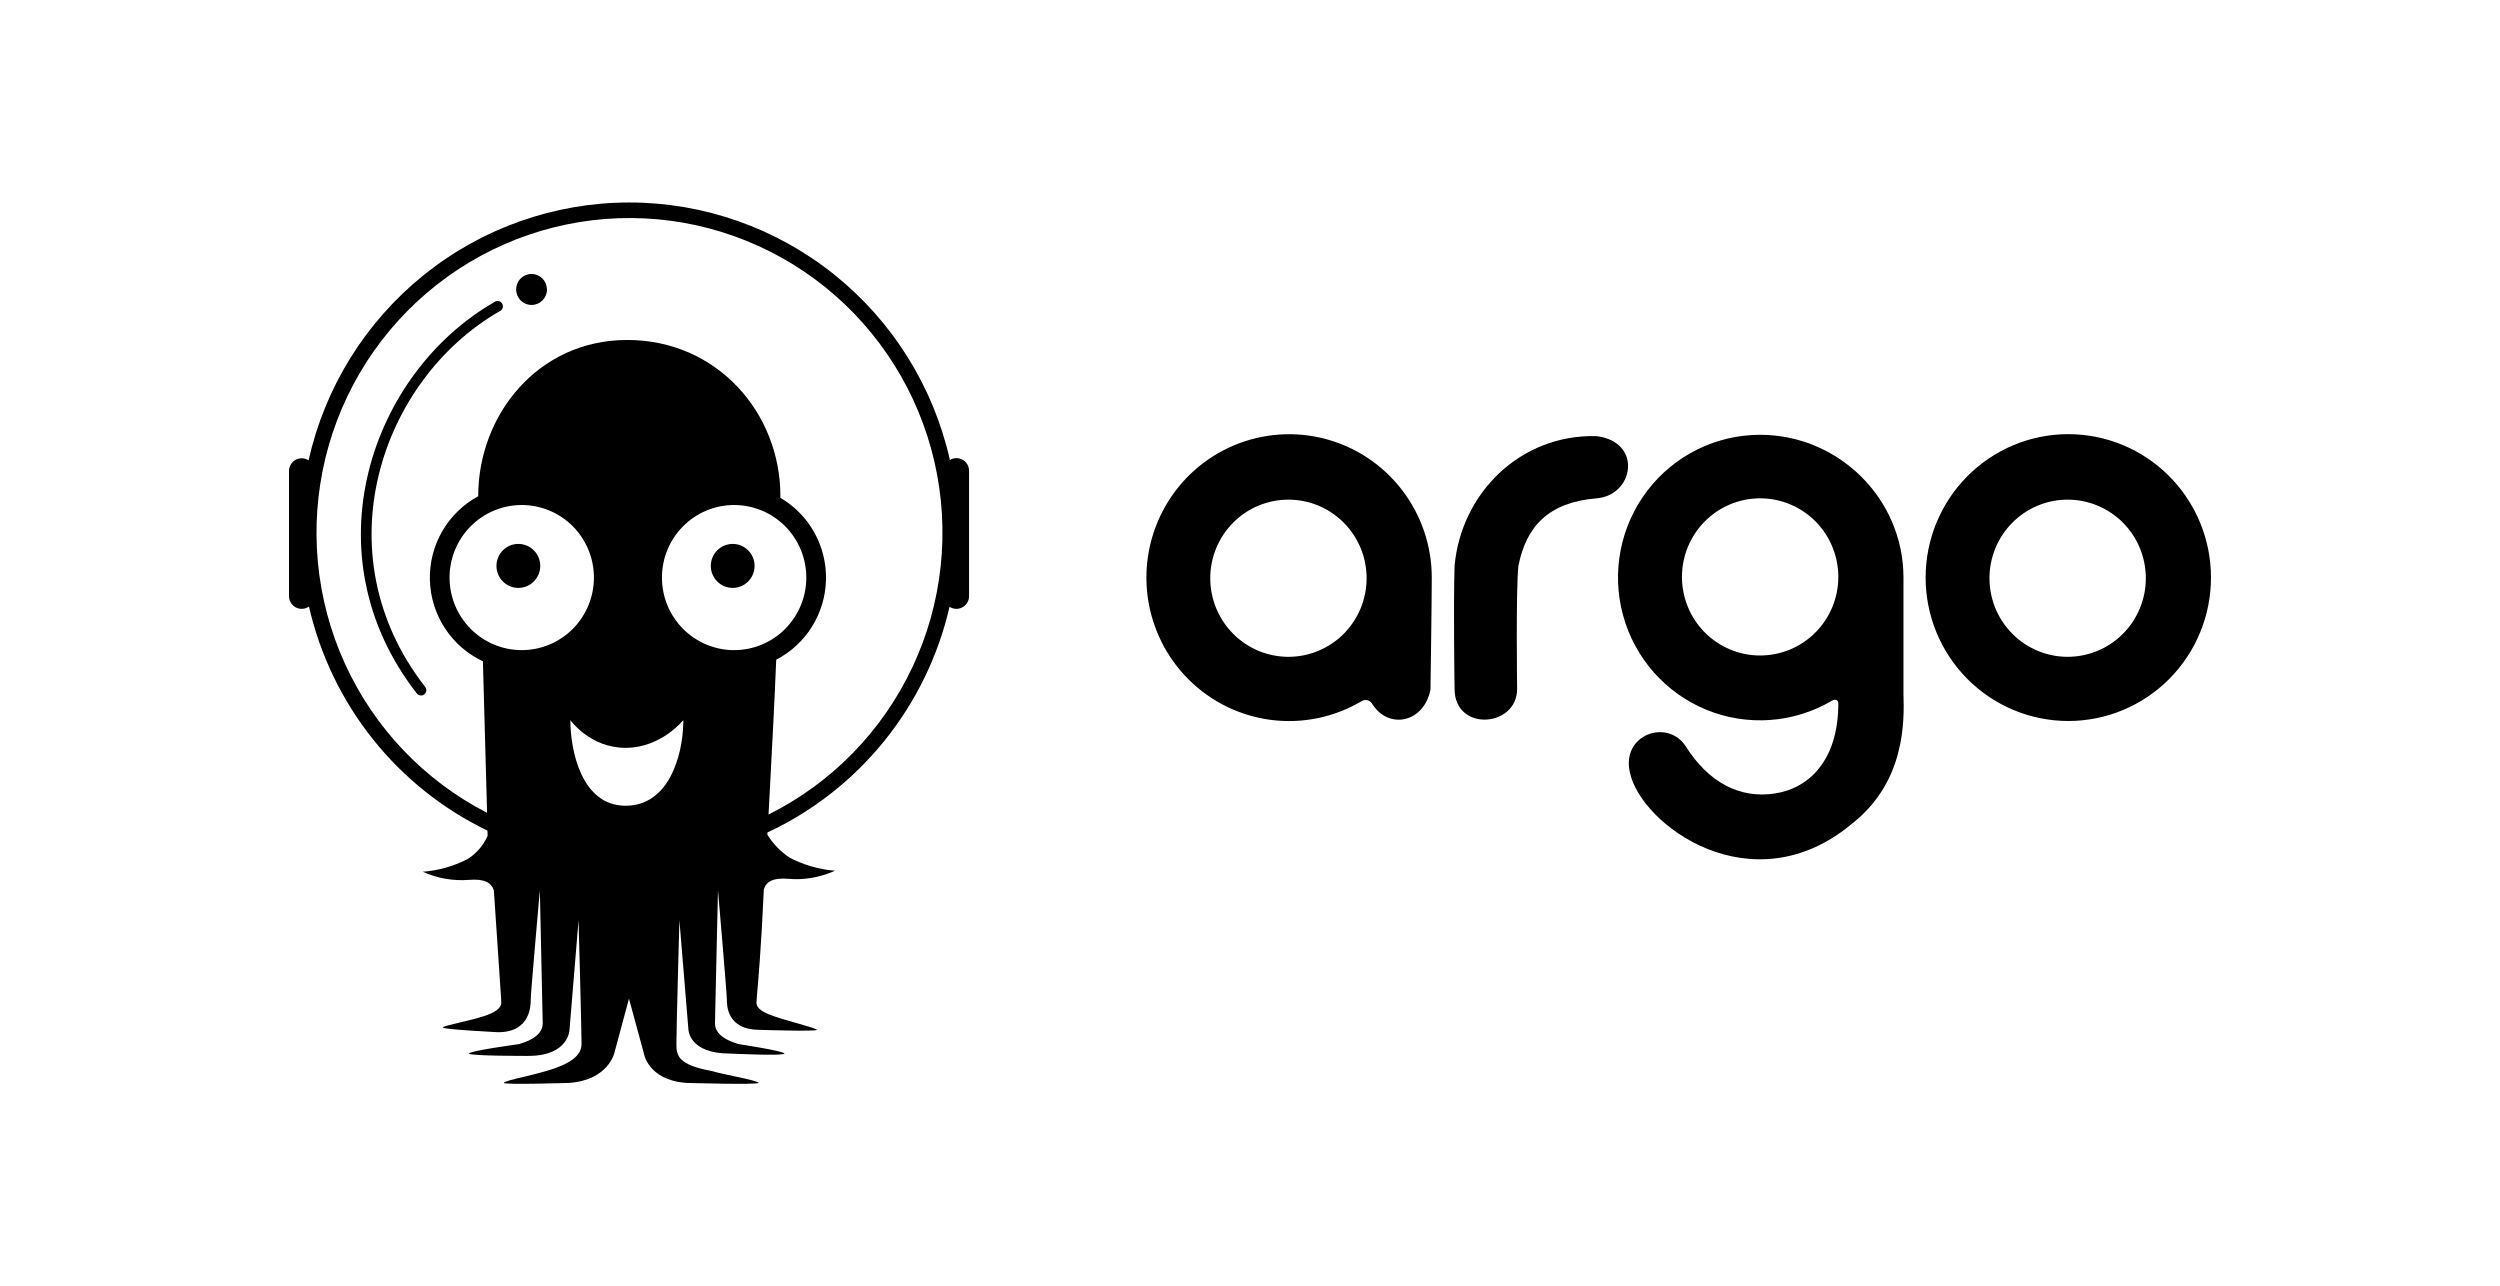 <?xml version="1.0" encoding="UTF-8"?>
<svg xmlns="http://www.w3.org/2000/svg" width="173" height="89" viewBox="0 0 173 89" fill="none">
  <g clip-path="url(#clip0_470_11791)">
    <path fill-rule="evenodd" clip-rule="evenodd" d="M99.079 39.968C99.079 41.545 98.989 47.718 98.989 47.718C98.538 50.029 96.058 50.528 94.931 48.669C94.892 48.612 94.842 48.563 94.784 48.525C94.727 48.487 94.662 48.461 94.594 48.448C94.526 48.436 94.456 48.437 94.389 48.451C94.321 48.466 94.257 48.494 94.201 48.533C92.323 49.64 90.135 50.093 87.976 49.82C85.817 49.548 83.807 48.566 82.26 47.027C80.713 45.489 79.716 43.479 79.422 41.312C79.128 39.144 79.555 36.94 80.636 35.041C81.718 33.143 83.392 31.657 85.401 30.814C87.409 29.971 89.638 29.819 91.741 30.38C93.844 30.942 95.704 32.187 97.031 33.921C98.358 35.655 99.078 37.781 99.079 39.968ZM94.57 40.013C94.57 41.456 94 42.839 92.986 43.859C91.971 44.879 90.595 45.452 89.16 45.452C87.725 45.452 86.349 44.879 85.335 43.859C84.32 42.839 83.75 41.456 83.75 40.013C83.75 38.571 84.32 37.188 85.335 36.168C86.349 35.148 87.725 34.575 89.16 34.575C90.595 34.575 91.971 35.148 92.986 36.168C94 37.188 94.57 38.571 94.57 40.013Z" fill="black"></path>
    <path d="M100.657 47.672C100.657 50.663 104.985 50.346 104.985 47.672C104.985 47.672 104.894 40.739 105.075 39.152C105.616 36.433 107.149 34.756 110.485 34.484C113.073 34.276 113.686 30.587 110.485 30.179C105.165 30.043 101.107 34.167 100.657 39.152C100.566 41.962 100.657 47.672 100.657 47.672Z" fill="black"></path>
    <path fill-rule="evenodd" clip-rule="evenodd" d="M131.72 39.968V48.053C131.774 49.83 131.873 54.062 128.203 56.963C121.26 62.809 113.506 57.053 112.784 53.428C112.198 50.799 115.426 49.712 116.662 51.66C118.24 54.153 120.386 55.268 122.793 54.914C125.138 54.57 127.212 52.667 127.212 48.669C127.212 48.443 127.013 48.352 126.77 48.488C125.467 49.257 124.005 49.714 122.498 49.822C120.991 49.931 119.479 49.689 118.08 49.115C116.682 48.541 115.433 47.651 114.432 46.514C113.431 45.376 112.705 44.022 112.309 42.556C111.913 41.09 111.859 39.553 112.15 38.062C112.442 36.572 113.071 35.169 113.989 33.964C114.907 32.757 116.09 31.78 117.445 31.108C118.8 30.436 120.291 30.087 121.801 30.088C127.23 30.088 131.72 34.512 131.72 39.968ZM121.801 45.361C123.236 45.361 124.612 44.788 125.627 43.768C126.642 42.748 127.212 41.365 127.212 39.923C127.212 38.48 126.642 37.097 125.627 36.077C124.612 35.057 123.236 34.484 121.801 34.484C120.367 34.484 118.99 35.057 117.976 36.077C116.961 37.097 116.391 38.48 116.391 39.923C116.391 41.365 116.961 42.748 117.976 43.768C118.99 44.788 120.367 45.361 121.801 45.361ZM143.126 30.043C145.745 30.043 148.256 31.089 150.108 32.95C151.96 34.811 153 37.336 153 39.968C153 42.6 151.96 45.125 150.108 46.986C148.256 48.847 145.745 49.893 143.126 49.893C140.508 49.893 137.996 48.847 136.145 46.986C134.293 45.125 133.253 42.6 133.253 39.968C133.253 37.336 134.293 34.811 136.145 32.95C137.996 31.089 140.508 30.043 143.126 30.043ZM148.492 40.013C148.492 41.456 147.922 42.839 146.907 43.859C145.892 44.879 144.516 45.452 143.081 45.452C141.647 45.452 140.27 44.879 139.256 43.859C138.241 42.839 137.671 41.456 137.671 40.013C137.671 38.571 138.241 37.188 139.256 36.168C140.27 35.148 141.647 34.575 143.081 34.575C144.516 34.575 145.892 35.148 146.907 36.168C147.922 37.188 148.492 38.571 148.492 40.013Z" fill="black"></path>
    <path d="M37.854 20.027C37.854 20.169 37.826 20.308 37.772 20.439C37.719 20.569 37.64 20.687 37.541 20.787C37.441 20.887 37.324 20.966 37.194 21.02C37.064 21.074 36.925 21.102 36.785 21.102C36.645 21.102 36.506 21.074 36.376 21.02C36.247 20.966 36.129 20.887 36.03 20.787C35.93 20.687 35.852 20.569 35.798 20.439C35.744 20.308 35.717 20.169 35.717 20.027C35.717 19.744 35.829 19.472 36.028 19.271C36.228 19.071 36.498 18.958 36.781 18.958C37.063 18.958 37.333 19.071 37.533 19.271C37.733 19.472 37.845 19.744 37.845 20.027H37.854ZM29.36 48.053C29.283 48.112 29.186 48.139 29.09 48.127C28.994 48.115 28.906 48.066 28.846 47.99C21.308 38.318 25.681 25.81 34.193 20.916C34.234 20.881 34.283 20.855 34.335 20.841C34.388 20.826 34.442 20.824 34.496 20.833C34.549 20.843 34.6 20.864 34.644 20.895C34.689 20.927 34.726 20.968 34.753 21.015C34.78 21.062 34.796 21.115 34.8 21.169C34.804 21.224 34.797 21.279 34.778 21.33C34.759 21.381 34.729 21.427 34.69 21.465C34.651 21.503 34.605 21.532 34.553 21.55C26.375 26.263 22.209 38.273 29.423 47.536C29.453 47.574 29.476 47.618 29.489 47.664C29.502 47.711 29.506 47.76 29.5 47.808C29.494 47.856 29.479 47.903 29.454 47.945C29.43 47.987 29.398 48.024 29.36 48.053ZM35.87 40.684C36.272 40.684 36.657 40.524 36.941 40.238C37.225 39.953 37.385 39.565 37.385 39.161C37.385 38.758 37.225 38.37 36.941 38.085C36.657 37.799 36.272 37.639 35.87 37.639C35.468 37.639 35.083 37.799 34.799 38.085C34.515 38.37 34.355 38.758 34.355 39.161C34.355 39.565 34.515 39.953 34.799 40.238C35.083 40.524 35.468 40.684 35.87 40.684ZM50.703 40.684C51.105 40.684 51.49 40.524 51.774 40.238C52.058 39.953 52.218 39.565 52.218 39.161C52.218 38.758 52.058 38.37 51.774 38.085C51.49 37.799 51.105 37.639 50.703 37.639C50.301 37.639 49.916 37.799 49.632 38.085C49.347 38.37 49.188 38.758 49.188 39.161C49.188 39.565 49.347 39.953 49.632 40.238C49.916 40.524 50.301 40.684 50.703 40.684Z" fill="black"></path>
    <path fill-rule="evenodd" clip-rule="evenodd" d="M21.38 41.971C21.248 42.065 21.094 42.12 20.933 42.13C20.773 42.141 20.612 42.107 20.469 42.032C20.327 41.957 20.207 41.844 20.125 41.706C20.042 41.567 19.999 41.408 20 41.246V32.581C20.002 32.423 20.046 32.27 20.128 32.135C20.209 32.001 20.325 31.89 20.463 31.816C20.601 31.742 20.757 31.707 20.913 31.714C21.07 31.721 21.221 31.77 21.353 31.856C22.487 26.793 25.301 22.269 29.331 19.026C33.362 15.784 38.37 14.016 43.532 14.012C48.695 14.009 53.705 15.771 57.74 19.009C61.774 22.247 64.594 26.767 65.734 31.829C65.867 31.748 66.019 31.705 66.175 31.703C66.331 31.701 66.484 31.741 66.619 31.819C66.754 31.896 66.866 32.009 66.943 32.144C67.021 32.28 67.061 32.434 67.059 32.59V41.246C67.061 41.405 67.019 41.561 66.939 41.698C66.859 41.836 66.743 41.948 66.604 42.024C66.466 42.101 66.309 42.138 66.151 42.132C65.993 42.125 65.839 42.076 65.707 41.989C64.927 45.384 63.387 48.555 61.204 51.261C59.022 53.968 56.253 56.138 53.11 57.606L53.101 57.761C53.501 58.405 54.036 58.952 54.67 59.365C55.638 59.865 56.696 60.167 57.781 60.253C57.781 60.253 56.347 60.978 54.598 60.815C53.498 60.724 53.029 60.996 52.858 61.54L52.975 59.755L52.858 61.531C52.678 65.583 52.461 67.966 52.389 68.8L52.362 69.145V69.235C52.326 69.462 52.29 69.815 53.173 70.178C53.669 70.386 54.499 70.622 55.211 70.822C55.933 71.03 56.528 71.202 56.528 71.266C56.528 71.392 52.569 71.266 52.569 71.266C50.297 71.266 50.297 69.562 50.297 69.145C50.297 68.728 49.684 61.603 49.684 61.603L49.476 70.803C49.476 71.22 49.684 71.837 51.127 72.254C51.127 72.254 54.282 72.734 54.282 72.906C54.282 73.088 50.504 72.906 50.504 72.906C47.637 72.906 47.637 71.22 47.637 71.22L47.015 63.679C47.015 63.679 46.807 71.22 46.807 72.254C46.807 73.069 46.952 73.686 49.206 74.103C49.639 74.23 50.252 74.356 50.829 74.483C51.704 74.665 52.488 74.846 52.488 74.936C52.488 75.082 47.475 74.936 47.475 74.936C44.797 74.728 44.544 72.852 44.544 72.852L43.525 69.108L42.515 72.861C42.515 72.861 42.101 74.728 39.413 74.936C39.413 74.936 34.869 75.082 34.869 74.936C34.869 74.846 35.527 74.683 36.312 74.501C36.826 74.375 37.394 74.239 37.845 74.103C39.413 73.64 40.243 73.069 40.243 72.254C40.243 71.22 40.036 63.679 40.036 63.679L39.413 71.22C39.413 71.22 39.413 73.069 36.546 73.069C36.546 73.069 32.452 73.078 32.452 72.906C32.452 72.725 35.906 72.254 35.906 72.254C37.349 71.837 37.556 71.22 37.556 70.803L37.358 61.603C37.358 61.603 36.727 68.728 36.727 69.145C36.727 69.562 36.727 71.429 34.472 71.429C34.472 71.429 30.649 71.239 30.649 71.103C30.649 71.039 31.127 70.921 31.74 70.776C32.443 70.613 33.327 70.405 33.868 70.178C34.743 69.815 34.707 69.453 34.68 69.235V69.145L34.175 61.613C34.003 61.087 33.544 60.797 32.443 60.888C31.349 60.972 30.252 60.779 29.251 60.325C30.336 60.243 31.393 59.944 32.362 59.446C32.969 59.059 33.449 58.501 33.742 57.842L33.733 57.48C30.648 55.993 27.935 53.827 25.796 51.142C23.658 48.457 22.148 45.323 21.38 41.971ZM53.182 56.365L53.282 54.479C53.444 51.416 53.588 48.751 53.714 45.651C54.728 45.127 55.582 44.338 56.188 43.367C56.794 42.397 57.129 41.281 57.159 40.136C57.188 38.99 56.911 37.858 56.356 36.857C55.8 35.857 54.988 35.025 54.003 34.448V34.33C54.003 28.547 49.603 23.526 43.408 23.526C37.204 23.526 33.093 28.738 33.093 34.321V34.339C32.054 34.901 31.191 35.742 30.6 36.768C30.009 37.794 29.714 38.965 29.748 40.15C29.782 41.336 30.143 42.488 30.791 43.478C31.439 44.469 32.348 45.259 33.417 45.76L33.706 56.247C29.366 54.018 25.9 50.382 23.87 45.928C21.84 41.474 21.364 36.461 22.518 31.701C23.673 26.942 26.391 22.712 30.233 19.698C34.076 16.683 38.817 15.059 43.691 15.088C48.565 15.118 53.286 16.799 57.092 19.86C60.898 22.921 63.565 27.183 64.663 31.956C65.76 36.73 65.224 41.736 63.141 46.165C61.058 50.595 57.549 54.188 53.182 56.365ZM47.285 50.038C47.231 52.349 46.266 55.757 43.291 55.757C40.225 55.757 39.468 51.905 39.468 49.83C39.468 49.83 40.82 51.751 43.291 51.751C45.761 51.751 47.285 49.83 47.285 49.83V50.038ZM36.104 44.989C36.76 44.989 37.41 44.859 38.016 44.607C38.622 44.355 39.173 43.985 39.637 43.519C40.1 43.052 40.468 42.499 40.719 41.89C40.971 41.28 41.1 40.627 41.1 39.968C41.1 39.309 40.971 38.656 40.719 38.046C40.468 37.437 40.1 36.884 39.637 36.417C39.173 35.951 38.622 35.581 38.016 35.329C37.41 35.077 36.76 34.947 36.104 34.947C34.779 34.947 33.509 35.476 32.572 36.417C31.635 37.359 31.109 38.636 31.109 39.968C31.109 41.3 31.635 42.577 32.572 43.519C33.509 44.46 34.779 44.989 36.104 44.989ZM50.802 44.989C51.458 44.989 52.108 44.859 52.714 44.607C53.32 44.355 53.87 43.985 54.334 43.519C54.798 43.052 55.166 42.499 55.417 41.89C55.668 41.28 55.797 40.627 55.797 39.968C55.797 39.309 55.668 38.656 55.417 38.046C55.166 37.437 54.798 36.884 54.334 36.417C53.87 35.951 53.32 35.581 52.714 35.329C52.108 35.077 51.458 34.947 50.802 34.947C49.477 34.947 48.206 35.476 47.27 36.417C46.333 37.359 45.806 38.636 45.806 39.968C45.806 41.3 46.333 42.577 47.27 43.519C48.206 44.46 49.477 44.989 50.802 44.989Z" fill="black"></path>
  </g>
  <defs>
    <clipPath id="clip0_470_11791">
      <rect width="133" height="61" fill="white" transform="translate(20 14)"></rect>
    </clipPath>
  </defs>
</svg>
